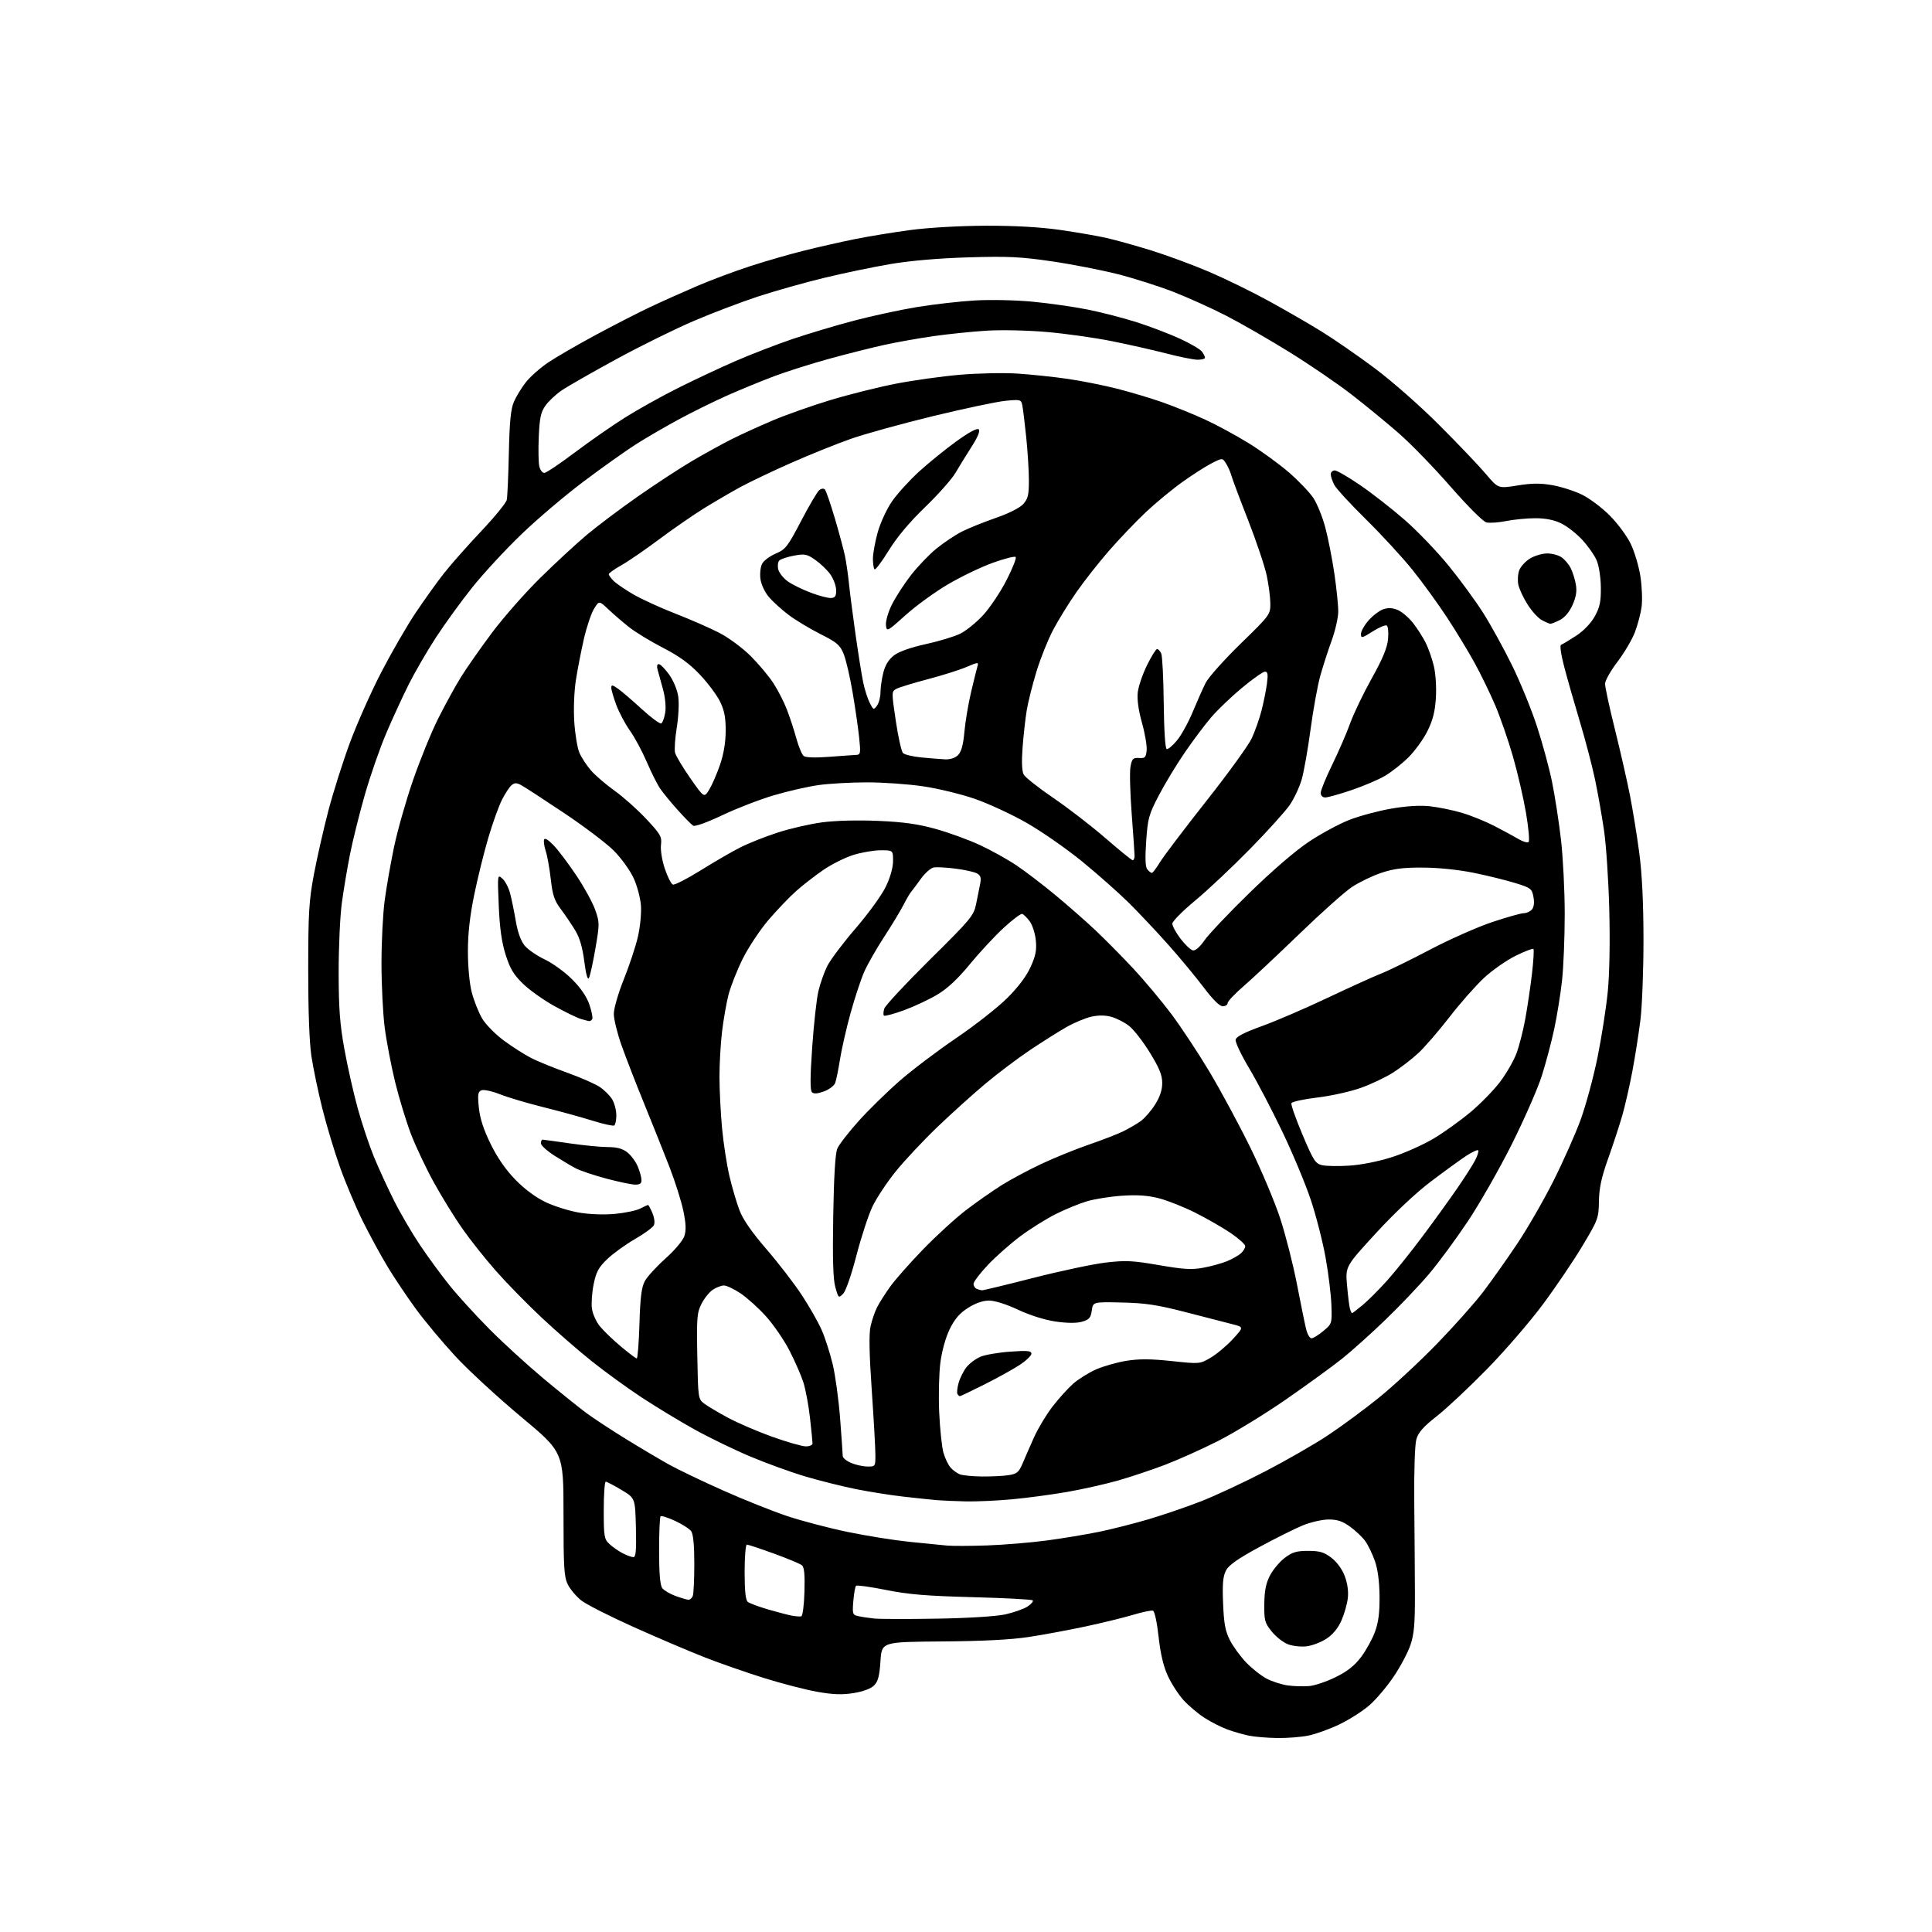 <?xml version="1.0" encoding="UTF-8" standalone="no"?>
<svg 
  version="1.1" 
  xmlns="http://www.w3.org/2000/svg" 
  xmlns:xlink="http://www.w3.org/1999/xlink" 
  xmlns:svg="http://www.w3.org/2000/svg"
  xmlns:rdf="http://www.w3.org/1999/02/22-rdf-syntax-ns#"
  xmlns:cc="http://creativecommons.org/ns#"
  xmlns:dc="http://purl.org/dc/elements/1.1/"
  viewBox="0 0 768 768"
  width="768"
  height="768"
>
<style>svg {background-color: white; }</style>"
<path stroke="none" fill="black" fill-rule="evenodd" d="M507.70,690.89C503.74,690.83 498.70,690.41 496.50,689.96C494.30,689.51 490.49,688.42 488.04,687.54C485.59,686.66 481.45,684.57 478.85,682.90C476.24,681.23 472.46,678.03 470.44,675.80C468.42,673.57 465.61,669.21 464.20,666.12C462.46,662.32 461.28,657.29 460.55,650.58C459.93,644.90 458.98,640.49 458.32,640.27C457.69,640.06 454.10,640.81 450.34,641.94C446.58,643.06 438.10,645.14 431.50,646.55C424.90,647.96 414.77,649.84 409.00,650.72C401.93,651.80 390.66,652.38 374.50,652.50C350.50,652.68 350.50,652.68 350.00,660.32C349.61,666.24 349.04,668.41 347.45,670.00C346.18,671.27 343.09,672.42 339.33,673.02C334.77,673.76 331.19,673.63 324.88,672.52C320.27,671.71 310.77,669.25 303.77,667.06C296.76,664.87 286.19,661.18 280.27,658.87C274.35,656.56 261.65,651.15 252.05,646.84C242.45,642.54 233.00,637.75 231.05,636.19C229.10,634.63 226.71,631.81 225.75,629.93C224.23,626.94 224.00,623.34 224.00,601.88C224.00,577.26 224.00,577.26 207.15,563.22C197.89,555.49 186.12,544.65 181.01,539.12C175.90,533.59 168.82,525.11 165.29,520.28C161.76,515.45 156.70,507.90 154.05,503.50C151.39,499.10 146.98,491.00 144.24,485.50C141.50,480.00 137.41,470.32 135.16,464.00C132.91,457.68 129.73,447.10 128.09,440.50C126.45,433.90 124.53,424.68 123.81,420.00C122.98,414.61 122.51,401.99 122.52,385.50C122.53,362.73 122.82,358.01 124.80,347.50C126.05,340.90 128.62,329.56 130.52,322.30C132.42,315.03 136.27,302.88 139.07,295.30C141.88,287.71 147.48,275.11 151.53,267.30C155.57,259.50 161.67,248.92 165.09,243.80C168.51,238.69 173.60,231.57 176.40,228.00C179.20,224.43 185.88,216.87 191.24,211.20C196.60,205.54 201.20,199.91 201.45,198.70C201.71,197.49 202.08,189.07 202.28,180.00C202.56,167.46 203.05,162.58 204.31,159.66C205.22,157.55 207.38,154.04 209.10,151.87C210.83,149.69 214.77,146.21 217.87,144.12C220.97,142.03 229.35,137.17 236.50,133.31C243.65,129.45 253.49,124.40 258.36,122.10C263.23,119.80 271.78,115.97 277.36,113.59C282.94,111.20 292.45,107.66 298.50,105.71C304.55,103.75 314.00,101.03 319.50,99.66C325.00,98.28 334.00,96.24 339.50,95.12C345.00,94.00 355.12,92.34 362.00,91.43C369.35,90.46 381.70,89.76 392.00,89.73C403.47,89.70 413.62,90.28 421.47,91.41C428.05,92.35 436.37,93.80 439.97,94.62C443.56,95.43 451.55,97.67 457.72,99.58C463.89,101.49 474.24,105.32 480.72,108.09C487.20,110.87 497.90,116.10 504.50,119.73C511.10,123.35 520.49,128.78 525.37,131.79C530.25,134.81 539.70,141.34 546.37,146.31C553.23,151.42 564.40,161.24 572.08,168.92C579.55,176.39 587.89,185.14 590.61,188.36C595.56,194.22 595.56,194.22 603.19,192.99C608.96,192.05 612.36,192.03 617.13,192.87C620.59,193.48 625.87,195.17 628.86,196.63C631.85,198.09 636.81,201.82 639.89,204.91C642.98,208.01 646.73,213.06 648.22,216.15C649.72,219.24 651.45,225.05 652.08,229.06C652.70,233.08 652.92,238.53 652.57,241.18C652.22,243.83 651.01,248.40 649.90,251.32C648.78,254.25 645.66,259.53 642.97,263.07C640.27,266.61 638.06,270.53 638.04,271.79C638.02,273.06 639.76,281.16 641.92,289.79C644.07,298.43 646.76,310.23 647.90,316.00C649.04,321.77 650.72,332.12 651.63,339.00C652.74,347.36 653.30,358.79 653.31,373.50C653.32,385.60 652.77,400.00 652.09,405.50C651.40,411.00 649.95,420.23 648.86,426.00C647.77,431.77 645.97,439.65 644.86,443.50C643.75,447.35 641.24,455.00 639.28,460.50C636.59,468.04 635.69,472.22 635.60,477.50C635.49,484.25 635.26,484.89 629.02,495.30C625.47,501.23 618.35,511.75 613.20,518.66C608.06,525.58 598.05,537.15 590.98,544.37C583.90,551.59 574.95,559.98 571.09,563.00C565.80,567.14 563.81,569.40 563.03,572.13C562.42,574.24 562.07,584.67 562.19,597.13C562.31,608.88 562.42,625.25 562.45,633.50C562.49,645.45 562.13,649.60 560.68,653.90C559.68,656.86 556.67,662.55 553.98,666.52C551.30,670.50 546.94,675.63 544.30,677.92C541.66,680.21 536.35,683.59 532.50,685.44C528.65,687.29 523.12,689.30 520.20,689.90C517.29,690.51 511.66,690.95 507.70,690.89zM520.50,670.23C522.70,670.03 527.41,668.43 530.96,666.68C535.57,664.41 538.46,662.13 541.02,658.74C543.00,656.12 545.48,651.62 546.55,648.74C547.96,644.90 548.45,641.10 548.39,634.50C548.33,628.65 547.68,623.75 546.53,620.50C545.56,617.75 543.86,614.22 542.75,612.66C541.64,611.10 538.93,608.51 536.72,606.91C533.65,604.69 531.62,604.01 528.10,604.02C525.57,604.04 520.95,605.10 517.84,606.38C514.72,607.66 506.93,611.55 500.52,615.03C491.98,619.67 488.45,622.15 487.33,624.34C486.14,626.63 485.88,629.65 486.20,637.41C486.52,645.41 487.08,648.43 488.91,652.00C490.17,654.48 493.07,658.45 495.35,660.83C497.63,663.22 501.30,666.12 503.50,667.28C505.70,668.44 509.52,669.66 512.00,670.00C514.48,670.33 518.30,670.43 520.50,670.23zM519.50,654.42C517.30,654.71 513.95,654.36 512.05,653.65C510.16,652.94 507.23,650.66 505.55,648.58C502.76,645.13 502.51,644.19 502.58,637.65C502.63,632.39 503.22,629.39 504.82,626.31C506.01,624.00 508.64,620.85 510.66,619.31C513.69,617.00 515.34,616.50 520.00,616.50C524.62,616.50 526.31,617.00 529.24,619.23C531.40,620.88 533.51,623.76 534.54,626.47C535.63,629.32 536.09,632.55 535.78,635.26C535.51,637.61 534.37,641.63 533.24,644.20C531.91,647.20 529.81,649.75 527.34,651.38C525.23,652.77 521.70,654.14 519.50,654.42zM372.50,643.44C385.01,643.23 395.98,642.54 399.63,641.74C403.00,640.99 406.98,639.59 408.47,638.61C409.95,637.64 410.87,636.54 410.51,636.17C410.14,635.80 399.41,635.23 386.67,634.90C368.37,634.42 361.12,633.82 352.21,632.03C345.99,630.78 340.63,630.04 340.29,630.38C339.94,630.72 339.46,633.45 339.21,636.45C338.79,641.54 338.92,641.94 341.13,642.43C342.43,642.73 345.30,643.16 347.50,643.39C349.70,643.62 360.95,643.64 372.50,643.44zM318.50,642.53C319.06,642.42 319.63,638.14 319.78,632.82C319.99,625.90 319.71,623.00 318.76,622.21C318.04,621.62 313.02,619.52 307.60,617.56C302.19,615.60 297.37,614.00 296.88,614.00C296.40,614.00 296.00,618.89 296.00,624.88C296.00,632.37 296.39,636.07 297.25,636.77C297.94,637.33 301.65,638.71 305.50,639.83C309.35,640.95 313.62,642.05 315.00,642.29C316.38,642.52 317.95,642.63 318.50,642.53zM273.64,635.93C274.27,635.97 275.06,635.29 275.39,634.42C275.73,633.55 276.00,627.78 276.00,621.61C276.00,614.19 275.57,609.80 274.75,608.67C274.06,607.72 271.17,605.88 268.33,604.56C265.49,603.25 262.90,602.43 262.58,602.75C262.26,603.07 262.00,609.25 262.00,616.48C262.00,625.43 262.40,630.15 263.25,631.29C263.94,632.21 266.30,633.61 268.50,634.41C270.70,635.21 273.01,635.89 273.64,635.93zM251.78,618.99C252.77,619.00 253.00,616.29 252.78,607.26C252.50,595.52 252.50,595.52 247.04,592.26C244.04,590.47 241.23,589.00 240.79,589.00C240.36,589.00 240.00,594.10 240.00,600.33C240.00,610.78 240.17,611.81 242.25,613.76C243.49,614.92 245.85,616.57 247.50,617.43C249.15,618.29 251.08,618.99 251.78,618.99zM392.50,614.33C399.10,614.09 409.64,613.22 415.93,612.39C422.21,611.56 431.62,610.00 436.84,608.93C442.06,607.86 451.02,605.58 456.75,603.88C462.49,602.17 471.75,599.00 477.34,596.83C482.93,594.66 494.37,589.32 502.77,584.98C511.16,580.63 522.41,574.17 527.77,570.62C533.12,567.08 542.23,560.37 548.00,555.71C553.77,551.06 564.14,541.46 571.02,534.38C577.91,527.29 586.28,517.90 589.62,513.50C592.96,509.10 599.01,500.55 603.06,494.50C607.11,488.45 613.60,477.20 617.48,469.50C621.36,461.80 626.25,450.81 628.34,445.07C630.43,439.33 633.45,428.14 635.06,420.20C636.67,412.26 638.50,400.53 639.12,394.13C639.81,387.12 640.04,374.16 639.71,361.50C639.41,349.95 638.47,335.77 637.61,330.00C636.76,324.23 635.17,315.23 634.08,310.00C632.99,304.77 630.28,294.43 628.06,287.00C625.83,279.57 623.01,269.71 621.80,265.07C620.49,260.07 619.98,256.51 620.57,256.31C621.11,256.13 623.78,254.52 626.51,252.74C629.59,250.72 632.40,247.79 633.95,245.00C635.97,241.35 636.42,239.18 636.36,233.50C636.32,229.56 635.60,224.89 634.72,222.81C633.86,220.78 631.28,217.09 628.99,214.61C626.71,212.13 622.93,209.18 620.60,208.05C617.77,206.68 614.37,206.00 610.35,206.00C607.04,206.00 601.81,206.51 598.73,207.12C595.65,207.74 592.09,207.98 590.82,207.65C589.52,207.32 583.29,201.08 576.68,193.51C570.18,186.05 560.96,176.53 556.18,172.36C551.41,168.18 542.90,161.19 537.27,156.83C531.65,152.47 520.40,144.80 512.27,139.78C504.15,134.77 492.91,128.31 487.30,125.43C481.69,122.55 472.36,118.34 466.57,116.07C460.78,113.81 450.74,110.61 444.27,108.97C437.80,107.33 425.98,105.03 418.00,103.87C405.74,102.07 400.64,101.83 385.00,102.30C373.23,102.65 361.95,103.62 354.00,104.96C347.12,106.13 335.20,108.61 327.50,110.48C319.80,112.35 308.10,115.65 301.50,117.81C294.90,119.97 283.42,124.32 276.00,127.49C268.57,130.65 254.62,137.53 245.00,142.77C235.38,148.02 225.62,153.59 223.32,155.16C221.02,156.72 218.11,159.44 216.85,161.21C214.98,163.84 214.50,166.04 214.17,173.67C213.95,178.76 214.05,184.07 214.40,185.46C214.75,186.86 215.63,188.00 216.36,188.00C217.09,188.00 222.53,184.36 228.44,179.91C234.35,175.46 243.33,169.21 248.39,166.02C253.46,162.83 262.98,157.52 269.55,154.23C276.12,150.94 286.44,146.10 292.47,143.48C298.51,140.86 308.63,136.95 314.97,134.79C321.31,132.64 332.35,129.34 339.50,127.46C346.65,125.58 357.90,123.15 364.50,122.06C371.10,120.98 381.45,119.79 387.50,119.44C393.66,119.08 403.78,119.29 410.50,119.93C417.10,120.56 427.00,121.97 432.50,123.08C438.00,124.18 446.77,126.46 452.00,128.13C457.23,129.81 464.88,132.73 469.00,134.62C473.12,136.51 477.06,138.81 477.75,139.72C478.44,140.63 479.00,141.75 479.00,142.19C479.00,142.64 477.70,143.00 476.11,143.00C474.52,143.00 468.91,141.88 463.65,140.51C458.39,139.15 448.56,136.93 441.79,135.58C435.03,134.23 423.43,132.60 416.00,131.96C408.37,131.30 397.93,131.09 392.00,131.46C386.23,131.83 376.77,132.81 371.00,133.63C365.23,134.46 356.45,136.02 351.50,137.11C346.55,138.20 336.72,140.67 329.66,142.61C322.60,144.55 312.70,147.68 307.66,149.58C302.62,151.48 294.23,154.93 289.00,157.25C283.77,159.58 275.07,163.87 269.66,166.80C264.24,169.74 256.59,174.19 252.66,176.70C248.72,179.21 239.44,185.82 232.02,191.38C224.61,196.95 213.42,206.45 207.15,212.50C200.87,218.55 192.14,228.00 187.74,233.50C183.34,239.00 176.85,247.95 173.31,253.38C169.78,258.82 164.92,267.17 162.53,271.95C160.13,276.72 156.10,285.47 153.58,291.38C151.05,297.29 147.22,308.29 145.06,315.81C142.91,323.34 140.24,334.00 139.15,339.50C138.05,345.00 136.58,353.77 135.88,359.00C135.18,364.23 134.61,376.60 134.62,386.50C134.63,400.77 135.10,407.09 136.89,417.00C138.13,423.88 140.51,434.45 142.18,440.50C143.85,446.55 146.75,455.24 148.62,459.81C150.50,464.38 154.11,472.24 156.64,477.27C159.16,482.30 163.84,490.30 167.03,495.04C170.22,499.79 175.52,507.01 178.80,511.08C182.09,515.16 189.21,522.97 194.64,528.43C200.06,533.89 209.76,542.74 216.18,548.10C222.60,553.45 230.25,559.60 233.18,561.76C236.11,563.92 243.22,568.59 249.00,572.14C254.78,575.70 262.44,580.23 266.03,582.23C269.62,584.22 279.30,588.86 287.53,592.52C295.76,596.19 307.23,600.77 313.00,602.69C318.77,604.61 329.57,607.44 337.00,608.98C344.43,610.52 355.45,612.28 361.50,612.90C367.55,613.52 374.30,614.19 376.50,614.39C378.70,614.59 385.90,614.56 392.50,614.33zM384.00,596.83C379.88,596.74 374.70,596.52 372.50,596.34C370.30,596.16 364.23,595.52 359.00,594.92C353.77,594.32 345.23,592.96 340.00,591.90C334.77,590.84 325.85,588.61 320.17,586.93C314.48,585.25 304.57,581.65 298.15,578.94C291.72,576.23 281.74,571.38 275.96,568.16C270.18,564.95 260.78,559.25 255.08,555.51C249.38,551.76 240.39,545.24 235.11,541.01C229.82,536.79 220.85,528.97 215.17,523.64C209.49,518.31 201.38,510.02 197.15,505.22C192.93,500.43 186.95,492.90 183.86,488.50C180.77,484.10 175.70,475.90 172.59,470.27C169.48,464.65 165.37,455.98 163.45,451.02C161.54,446.06 158.66,436.64 157.06,430.10C155.47,423.55 153.60,413.76 152.91,408.35C152.22,402.93 151.65,391.52 151.65,383.00C151.64,374.48 152.21,363.23 152.91,358.00C153.60,352.77 155.28,343.19 156.64,336.69C157.99,330.20 161.38,318.27 164.17,310.19C166.96,302.11 171.48,291.03 174.22,285.56C176.97,280.09 181.04,272.67 183.29,269.06C185.53,265.45 191.07,257.55 195.59,251.50C200.12,245.45 208.70,235.69 214.66,229.82C220.62,223.94 228.94,216.25 233.14,212.71C237.34,209.18 246.56,202.24 253.64,197.29C260.71,192.35 270.47,185.98 275.31,183.13C280.16,180.29 287.14,176.45 290.81,174.60C294.49,172.75 301.81,169.41 307.09,167.17C312.36,164.93 322.71,161.27 330.09,159.04C337.46,156.81 349.12,153.89 356.00,152.55C362.88,151.21 374.35,149.60 381.50,148.98C388.65,148.36 399.00,148.15 404.50,148.51C410.00,148.87 418.97,149.81 424.43,150.61C429.89,151.40 438.73,153.16 444.07,154.52C449.41,155.87 457.58,158.32 462.23,159.96C466.87,161.60 474.46,164.68 479.09,166.81C483.72,168.94 491.56,173.19 496.50,176.26C501.45,179.33 508.60,184.53 512.40,187.82C516.19,191.11 520.52,195.64 522.03,197.88C523.54,200.12 525.70,205.45 526.84,209.73C527.97,214.00 529.60,222.28 530.45,228.13C531.30,233.97 531.99,240.72 531.97,243.13C531.96,245.53 530.80,250.65 529.40,254.50C527.99,258.35 525.96,264.65 524.87,268.50C523.79,272.35 522.03,281.99 520.97,289.92C519.91,297.85 518.32,306.82 517.44,309.86C516.56,312.90 514.44,317.43 512.73,319.94C511.02,322.45 503.89,330.35 496.88,337.50C489.87,344.65 480.07,353.88 475.09,358.00C470.11,362.12 466.03,366.25 466.02,367.17C466.01,368.09 467.48,370.79 469.30,373.17C471.11,375.55 473.32,377.63 474.21,377.80C475.19,377.99 476.99,376.42 478.79,373.81C480.42,371.44 488.46,362.96 496.66,354.96C505.74,346.10 514.99,338.13 520.34,334.58C525.16,331.37 532.42,327.46 536.46,325.89C540.51,324.32 547.98,322.31 553.07,321.44C559.06,320.40 564.45,320.07 568.41,320.50C571.76,320.87 577.42,322.02 581.00,323.07C584.58,324.11 590.42,326.48 594.00,328.32C597.58,330.17 601.93,332.53 603.69,333.57C605.44,334.61 607.22,335.11 607.65,334.69C608.08,334.26 607.61,329.09 606.62,323.20C605.62,317.32 603.28,307.18 601.41,300.68C599.54,294.18 596.33,284.95 594.29,280.18C592.24,275.41 588.59,267.90 586.17,263.50C583.76,259.10 578.87,251.04 575.31,245.60C571.75,240.15 565.55,231.60 561.53,226.60C557.51,221.59 549.18,212.55 543.04,206.50C536.89,200.45 531.22,194.28 530.43,192.80C529.64,191.31 529.00,189.40 529.00,188.55C529.00,187.70 529.71,187.00 530.58,187.00C531.45,187.00 536.06,189.68 540.83,192.95C545.60,196.22 553.55,202.44 558.50,206.77C563.45,211.10 571.25,219.23 575.83,224.84C580.41,230.45 586.64,238.97 589.67,243.77C592.70,248.57 597.83,257.90 601.07,264.50C604.32,271.10 608.76,281.98 610.95,288.68C613.14,295.37 615.85,305.33 616.96,310.81C618.08,316.29 619.67,326.56 620.50,333.63C621.32,340.70 622.00,354.05 622.00,363.28C622.00,372.52 621.52,384.45 620.93,389.79C620.35,395.13 618.95,403.77 617.84,409.00C616.72,414.23 614.48,422.65 612.87,427.72C611.25,432.78 605.93,444.93 601.03,454.72C596.14,464.50 588.27,478.31 583.54,485.41C578.82,492.50 571.81,502.01 567.97,506.53C564.13,511.05 556.35,519.23 550.67,524.69C545.00,530.16 537.23,537.13 533.41,540.17C529.59,543.22 519.60,550.47 511.21,556.29C502.82,562.10 490.68,569.53 484.23,572.80C477.78,576.06 468.23,580.35 463.00,582.33C457.77,584.32 449.46,587.09 444.53,588.50C439.60,589.91 430.60,591.94 424.53,593.01C418.46,594.08 408.55,595.42 402.50,595.98C396.45,596.54 388.12,596.92 384.00,596.83zM390.50,586.93C394.35,586.95 399.14,586.71 401.15,586.37C404.26,585.86 405.06,585.16 406.54,581.64C407.50,579.36 409.55,574.68 411.10,571.23C412.65,567.78 415.93,562.34 418.39,559.14C420.85,555.94 424.56,551.84 426.63,550.02C428.70,548.20 432.77,545.67 435.67,544.38C438.58,543.10 444.00,541.55 447.73,540.95C452.75,540.13 457.39,540.16 465.71,541.04C476.92,542.23 476.93,542.23 481.27,539.69C483.66,538.29 487.60,534.98 490.03,532.35C494.45,527.55 494.45,527.55 489.98,526.41C487.51,525.78 479.20,523.64 471.50,521.65C460.08,518.70 455.38,517.98 446.00,517.77C434.50,517.50 434.50,517.50 434.00,520.97C433.58,523.88 432.96,524.59 430.12,525.40C427.92,526.03 424.28,526.00 419.62,525.33C415.30,524.70 409.44,522.86 404.73,520.65C400.07,518.46 395.44,517.00 393.17,517.00C390.72,517.00 387.79,518.02 384.82,519.90C381.46,522.03 379.52,524.28 377.53,528.34C375.90,531.69 374.42,536.98 373.81,541.69C373.26,545.99 373.05,554.90 373.35,561.50C373.65,568.10 374.41,575.30 375.04,577.50C375.68,579.70 376.94,582.34 377.85,583.37C378.76,584.40 380.40,585.60 381.50,586.05C382.60,586.50 386.65,586.90 390.50,586.93zM344.75,582.96C347.97,583.00 348.00,582.95 347.98,578.25C347.98,575.64 347.32,564.06 346.53,552.53C345.53,537.98 345.39,530.22 346.07,527.18C346.61,524.77 347.78,521.38 348.66,519.65C349.54,517.92 351.86,514.25 353.83,511.50C355.79,508.75 361.69,502.06 366.95,496.64C372.20,491.22 379.88,484.20 384.00,481.05C388.12,477.90 394.46,473.46 398.08,471.18C401.71,468.90 408.91,465.04 414.08,462.62C419.26,460.19 427.77,456.74 433.00,454.95C438.23,453.15 444.30,450.80 446.50,449.71C448.70,448.63 451.79,446.83 453.37,445.72C454.95,444.60 457.53,441.65 459.12,439.15C461.09,436.05 462.00,433.31 462.00,430.51C462.00,427.35 460.87,424.58 457.04,418.36C454.31,413.93 450.58,409.15 448.74,407.75C446.91,406.35 443.76,404.75 441.75,404.20C439.37,403.54 436.62,403.52 433.83,404.15C431.47,404.68 427.06,406.52 424.02,408.24C420.99,409.95 414.45,414.07 409.50,417.38C404.55,420.70 396.46,426.80 391.52,430.95C386.59,435.10 378.08,442.77 372.63,448.00C367.17,453.23 359.78,461.10 356.20,465.50C352.63,469.90 348.39,476.29 346.78,479.70C345.17,483.11 342.31,491.88 340.41,499.19C338.42,506.90 336.20,513.24 335.14,514.31C333.36,516.09 333.26,516.01 332.06,511.70C331.17,508.52 330.93,500.48 331.22,483.38C331.48,467.65 332.04,458.51 332.84,456.59C333.52,455.00 337.32,450.08 341.28,445.67C345.25,441.26 352.55,434.10 357.50,429.77C362.45,425.44 372.57,417.77 380.00,412.73C387.43,407.69 396.54,400.55 400.26,396.87C404.63,392.56 407.95,388.16 409.63,384.49C411.69,380.00 412.14,377.76 411.76,373.83C411.49,371.09 410.40,367.68 409.33,366.24C408.26,364.80 406.92,363.47 406.36,363.29C405.80,363.10 402.46,365.62 398.92,368.88C395.39,372.15 389.35,378.65 385.50,383.33C380.74,389.13 376.62,392.97 372.60,395.37C369.36,397.31 363.39,400.11 359.33,401.59C355.27,403.07 351.70,404.03 351.38,403.72C351.07,403.41 351.13,402.15 351.52,400.93C351.91,399.71 360.05,390.98 369.61,381.51C385.89,365.42 387.07,364.00 388.01,359.41C388.57,356.71 389.29,353.08 389.63,351.35C390.10,348.87 389.82,347.97 388.31,347.16C387.25,346.60 383.48,345.76 379.94,345.31C376.40,344.85 372.51,344.63 371.29,344.80C370.07,344.98 367.73,347.01 366.08,349.31C364.42,351.62 362.65,354.00 362.13,354.61C361.61,355.22 360.24,357.57 359.08,359.84C357.92,362.11 354.49,367.78 351.45,372.45C348.41,377.11 344.86,383.33 343.56,386.26C342.27,389.19 339.83,396.52 338.16,402.55C336.49,408.57 334.59,416.88 333.93,421.00C333.28,425.12 332.41,429.40 331.99,430.51C331.57,431.61 329.56,433.12 327.52,433.86C324.91,434.80 323.49,434.89 322.75,434.15C322.01,433.41 322.04,428.08 322.86,416.30C323.50,407.06 324.61,397.02 325.33,393.98C326.04,390.94 327.64,386.44 328.87,383.98C330.11,381.52 335.19,374.77 340.16,369.00C345.14,363.23 350.52,355.80 352.11,352.50C353.90,348.78 355.00,344.89 355.00,342.25C355.00,338.00 355.00,338.00 350.09,338.00C347.39,338.00 342.52,338.83 339.27,339.84C336.02,340.85 330.70,343.50 327.43,345.72C324.17,347.95 319.28,351.73 316.58,354.12C313.87,356.51 308.86,361.75 305.44,365.75C302.03,369.76 297.39,376.76 295.15,381.32C292.90,385.88 290.39,392.28 289.56,395.55C288.74,398.82 287.60,405.31 287.04,409.97C286.47,414.63 286.00,422.73 286.00,427.97C286.00,433.21 286.47,442.45 287.03,448.50C287.60,454.55 288.92,463.10 289.96,467.51C291.00,471.92 292.78,477.99 293.92,481.01C295.33,484.73 298.77,489.72 304.62,496.50C309.37,502.00 315.69,510.20 318.66,514.71C321.64,519.23 325.21,525.48 326.59,528.62C327.98,531.75 329.97,537.95 331.03,542.40C332.08,546.86 333.41,556.58 333.97,564.00C334.53,571.42 335.00,578.08 335.00,578.80C335.00,579.51 336.46,580.73 338.25,581.51C340.04,582.29 342.96,582.94 344.75,582.96zM320.25,574.95C321.81,574.98 323.00,574.46 322.99,573.75C322.99,573.06 322.53,568.45 321.97,563.50C321.41,558.55 320.24,552.25 319.35,549.50C318.47,546.75 315.98,541.06 313.82,536.86C311.66,532.66 307.44,526.52 304.45,523.21C301.46,519.90 296.90,515.80 294.33,514.10C291.76,512.39 288.82,511.00 287.79,511.00C286.77,511.00 284.79,511.74 283.41,512.65C282.02,513.56 279.98,516.08 278.88,518.24C277.06,521.81 276.90,523.76 277.19,539.15C277.49,555.75 277.55,556.16 279.91,557.94C281.24,558.94 285.49,561.47 289.36,563.56C293.23,565.64 301.14,569.05 306.95,571.13C312.75,573.20 318.74,574.92 320.25,574.95zM381.58,555.00C381.33,555.00 380.88,554.62 380.60,554.16C380.31,553.69 380.51,551.72 381.05,549.77C381.59,547.82 383.00,545.00 384.18,543.49C385.37,541.99 387.88,540.11 389.77,539.32C391.66,538.53 396.98,537.62 401.60,537.30C408.45,536.81 410.00,536.96 410.00,538.12C410.00,538.90 407.86,540.93 405.25,542.64C402.64,544.34 396.35,547.82 391.27,550.37C386.19,552.92 381.83,555.00 381.58,555.00zM253.12,540.00C253.48,540.00 253.96,533.81 254.19,526.25C254.50,515.88 255.01,511.72 256.29,509.32C257.22,507.58 260.91,503.53 264.49,500.32C268.19,497.02 271.45,493.15 272.04,491.37C272.80,489.06 272.70,486.41 271.63,481.29C270.83,477.48 268.36,469.66 266.14,463.93C263.92,458.19 259.38,446.84 256.06,438.71C252.74,430.58 248.67,420.08 247.01,415.38C245.36,410.68 244.00,405.12 244.00,403.03C244.00,400.91 245.76,394.82 247.96,389.34C250.14,383.91 252.65,376.33 253.55,372.49C254.45,368.62 255.01,363.04 254.79,360.00C254.57,356.98 253.25,352.02 251.84,349.00C250.44,345.98 246.94,341.12 244.06,338.21C241.18,335.31 232.20,328.51 224.11,323.11C216.03,317.71 208.39,312.74 207.14,312.08C205.35,311.12 204.55,311.13 203.36,312.12C202.53,312.81 200.80,315.43 199.53,317.94C198.26,320.45 195.83,327.23 194.12,333.00C192.41,338.77 189.89,348.98 188.51,355.69C186.78,364.10 186.00,371.08 186.00,378.23C186.00,384.36 186.63,391.01 187.55,394.54C188.41,397.82 190.24,402.44 191.63,404.81C193.04,407.22 196.87,411.12 200.33,413.67C203.72,416.17 208.63,419.29 211.23,420.62C213.84,421.94 220.30,424.57 225.60,426.46C230.90,428.36 236.72,430.92 238.52,432.16C240.33,433.40 242.53,435.62 243.41,437.11C244.28,438.59 245.00,441.40 245.00,443.35C245.00,445.29 244.62,447.12 244.16,447.40C243.69,447.69 239.76,446.81 235.41,445.45C231.06,444.09 222.32,441.69 216.00,440.12C209.68,438.55 201.93,436.25 198.80,435.01C195.66,433.77 192.33,433.04 191.41,433.40C189.98,433.95 189.82,434.99 190.35,440.27C190.79,444.63 192.21,449.00 195.06,454.80C197.76,460.29 201.11,465.10 204.96,469.04C208.62,472.78 213.06,476.06 216.98,477.91C220.40,479.53 226.35,481.38 230.20,482.03C234.37,482.74 240.14,482.94 244.47,482.54C248.46,482.16 252.96,481.21 254.48,480.43C255.99,479.64 257.40,479.00 257.61,479.00C257.82,479.00 258.61,480.46 259.36,482.25C260.15,484.15 260.38,486.16 259.91,487.09C259.47,487.96 256.06,490.44 252.34,492.59C248.63,494.74 243.70,498.30 241.40,500.50C237.97,503.78 237.00,505.56 236.00,510.43C235.33,513.69 235.01,518.07 235.30,520.17C235.58,522.27 237.01,525.45 238.48,527.24C239.95,529.03 243.69,532.64 246.81,535.25C249.92,537.86 252.76,540.00 253.12,540.00zM521.33,532.00C522.01,532.00 524.13,530.70 526.04,529.10C529.47,526.24 529.50,526.14 529.26,518.85C529.12,514.81 528.09,506.32 526.96,500.00C525.83,493.68 523.18,483.30 521.06,476.95C518.94,470.60 513.82,458.34 509.68,449.72C505.55,441.09 499.62,429.77 496.50,424.55C493.39,419.33 490.99,414.27 491.18,413.30C491.41,412.08 494.59,410.44 501.56,407.92C507.08,405.93 518.82,400.88 527.66,396.69C536.49,392.51 546.14,388.13 549.11,386.96C552.07,385.80 560.80,381.53 568.51,377.47C576.22,373.42 587.30,368.51 593.14,366.55C598.98,364.60 604.65,363.00 605.75,363.00C606.85,363.00 608.31,362.33 608.99,361.51C609.77,360.57 609.99,358.74 609.57,356.54C608.96,353.27 608.52,352.93 602.33,351.02C598.71,349.90 591.26,348.07 585.78,346.95C579.80,345.74 571.74,344.90 565.63,344.88C557.74,344.84 554.00,345.32 549.03,346.99C545.50,348.18 540.28,350.70 537.43,352.59C534.58,354.48 525.11,362.93 516.38,371.38C507.64,379.82 497.69,389.15 494.25,392.11C490.81,395.08 488.00,398.06 488.00,398.75C488.00,399.44 487.13,400.00 486.06,400.00C484.80,400.00 482.09,397.32 478.45,392.47C475.33,388.33 469.00,380.70 464.39,375.52C459.77,370.33 452.73,362.86 448.75,358.91C444.76,354.96 436.45,347.60 430.28,342.55C424.12,337.51 414.18,330.58 408.20,327.16C402.23,323.74 392.87,319.40 387.42,317.53C381.96,315.65 372.72,313.41 366.87,312.56C361.03,311.70 351.05,311.00 344.69,311.00C338.34,311.00 329.70,311.48 325.48,312.07C321.26,312.65 313.24,314.48 307.66,316.13C302.07,317.78 292.84,321.34 287.14,324.05C281.29,326.84 276.25,328.66 275.57,328.24C274.89,327.83 272.13,325.02 269.41,322.00C266.70,318.98 263.56,315.15 262.43,313.50C261.30,311.85 258.90,307.08 257.11,302.90C255.32,298.72 252.32,293.13 250.44,290.49C248.56,287.85 246.12,283.26 245.01,280.30C243.91,277.35 243.00,274.24 243.00,273.39C243.00,272.13 243.47,272.20 245.75,273.83C247.26,274.91 251.53,278.57 255.23,281.97C258.93,285.36 262.38,287.88 262.89,287.57C263.41,287.25 264.10,285.30 264.44,283.24C264.80,281.06 264.43,277.21 263.55,274.00C262.73,270.98 261.76,267.49 261.41,266.25C261.02,264.88 261.20,264.00 261.88,264.00C262.49,264.00 264.32,265.84 265.94,268.08C267.64,270.43 269.20,274.14 269.60,276.80C269.99,279.41 269.74,284.81 269.03,289.19C268.34,293.46 268.03,297.97 268.35,299.22C268.67,300.48 271.40,305.04 274.42,309.36C279.90,317.21 279.90,317.21 281.95,313.86C283.07,312.01 285.00,307.57 286.22,304.00C287.68,299.75 288.46,295.07 288.47,290.50C288.49,285.19 287.94,282.38 286.20,278.83C284.94,276.27 281.34,271.46 278.20,268.15C274.08,263.79 270.01,260.84 263.51,257.49C258.57,254.94 252.49,251.23 250.01,249.26C247.53,247.28 243.84,244.11 241.82,242.20C238.14,238.73 238.14,238.73 236.10,242.07C234.98,243.91 233.19,249.26 232.11,253.96C231.03,258.66 229.60,266.01 228.93,270.30C228.23,274.78 227.95,281.84 228.28,286.90C228.59,291.75 229.50,297.27 230.30,299.18C231.10,301.08 233.19,304.28 234.95,306.29C236.70,308.29 240.94,311.93 244.37,314.37C247.79,316.81 253.43,321.84 256.89,325.54C262.63,331.68 263.15,332.59 262.75,335.89C262.51,337.95 263.16,342.00 264.28,345.33C265.35,348.53 266.79,351.37 267.47,351.63C268.16,351.89 273.14,349.34 278.55,345.97C283.96,342.59 291.04,338.49 294.28,336.86C297.52,335.22 304.16,332.58 309.04,330.99C313.93,329.39 321.88,327.56 326.71,326.91C332.03,326.20 340.82,325.96 349.00,326.31C359.17,326.75 364.84,327.54 372.00,329.53C377.23,330.99 385.15,333.88 389.62,335.96C394.08,338.04 400.61,341.68 404.12,344.04C407.63,346.40 414.55,351.69 419.50,355.79C424.45,359.88 431.65,366.21 435.50,369.84C439.35,373.48 446.10,380.31 450.50,385.02C454.90,389.74 461.69,397.85 465.60,403.05C469.50,408.25 476.36,418.63 480.83,426.12C485.30,433.62 492.58,447.12 497.00,456.12C501.43,465.13 506.80,477.90 508.95,484.50C511.10,491.10 514.07,502.80 515.56,510.50C517.05,518.20 518.68,526.19 519.18,528.25C519.67,530.31 520.64,532.00 521.33,532.00zM537.47,522.00C537.66,522.00 539.59,520.51 541.76,518.70C543.93,516.88 548.31,512.50 551.48,508.95C554.65,505.40 560.94,497.55 565.46,491.50C569.98,485.45 576.16,476.90 579.19,472.50C582.22,468.10 585.48,463.00 586.43,461.16C587.37,459.32 587.90,457.57 587.59,457.26C587.29,456.96 585.12,457.97 582.77,459.52C580.42,461.07 574.13,465.64 568.79,469.67C562.85,474.17 554.38,482.13 546.94,490.22C534.81,503.44 534.81,503.44 535.47,510.97C535.83,515.11 536.35,519.29 536.63,520.25C536.91,521.21 537.29,522.00 537.47,522.00zM390.33,512.92C390.78,512.96 399.96,510.75 410.73,507.99C421.50,505.24 434.43,502.50 439.46,501.90C447.44,500.96 450.17,501.09 460.67,502.90C470.55,504.61 473.74,504.79 478.36,503.94C481.46,503.37 485.69,502.20 487.75,501.35C489.81,500.50 492.29,499.10 493.25,498.25C494.21,497.39 495.00,496.10 495.00,495.38C495.00,494.66 492.41,492.32 489.25,490.17C486.09,488.03 479.77,484.40 475.21,482.10C470.65,479.81 464.13,477.22 460.71,476.34C456.23,475.19 452.13,474.91 446.00,475.32C441.32,475.64 435.02,476.64 432.00,477.55C428.98,478.46 423.44,480.73 419.70,482.60C415.96,484.47 409.66,488.41 405.70,491.35C401.74,494.30 395.91,499.44 392.75,502.78C389.59,506.12 387.00,509.52 387.00,510.34C387.00,511.16 387.56,512.06 388.25,512.34C388.94,512.62 389.87,512.88 390.33,512.92zM252.25,470.89C250.74,470.83 245.59,469.73 240.80,468.45C236.02,467.16 230.69,465.37 228.95,464.47C227.21,463.57 223.36,461.28 220.39,459.39C217.43,457.49 215.00,455.28 215.00,454.47C215.00,453.66 215.34,453.01 215.75,453.03C216.16,453.05 221.00,453.72 226.50,454.51C232.00,455.31 238.80,455.97 241.62,455.98C245.27,455.99 247.49,456.60 249.39,458.09C250.85,459.24 252.71,461.77 253.53,463.71C254.34,465.66 255.00,468.09 255.00,469.12C255.00,470.53 254.31,470.97 252.25,470.89zM536.50,463.35C541.29,463.03 548.11,461.66 553.50,459.92C558.45,458.32 565.84,455.02 569.93,452.57C574.02,450.13 580.63,445.38 584.63,442.02C588.63,438.66 593.92,433.23 596.38,429.95C598.84,426.67 601.74,421.63 602.82,418.74C603.90,415.86 605.48,409.67 606.33,405.00C607.18,400.32 608.37,392.28 608.98,387.12C609.58,381.96 609.84,377.51 609.56,377.22C609.27,376.94 606.10,378.16 602.50,379.93C598.90,381.70 593.25,385.65 589.95,388.70C586.65,391.76 580.43,398.81 576.13,404.38C571.82,409.95 566.22,416.41 563.68,418.74C561.14,421.08 556.68,424.51 553.78,426.36C550.88,428.22 545.15,430.94 541.06,432.41C536.97,433.89 529.15,435.63 523.69,436.28C518.23,436.93 513.57,437.95 513.35,438.54C513.12,439.12 515.11,444.75 517.76,451.05C522.10,461.33 522.89,462.57 525.54,463.18C527.17,463.56 532.10,463.64 536.50,463.35zM234.19,405.91C233.81,405.87 232.29,405.46 230.81,405.02C229.33,404.57 224.63,402.28 220.38,399.93C216.13,397.59 210.52,393.60 207.92,391.08C204.17,387.44 202.75,385.07 200.99,379.50C199.42,374.51 198.64,368.92 198.26,360.00C197.74,347.52 197.74,347.50 199.75,349.30C200.86,350.29 202.25,352.99 202.83,355.30C203.42,357.61 204.43,362.57 205.07,366.32C205.84,370.74 207.09,374.14 208.61,375.95C209.91,377.49 213.49,379.95 216.58,381.41C219.67,382.87 224.55,386.42 227.42,389.29C230.86,392.73 233.21,396.18 234.31,399.38C235.22,402.06 235.72,404.64 235.42,405.12C235.13,405.61 234.57,405.96 234.19,405.91zM234.10,388.78C233.59,389.70 232.91,387.26 232.26,382.15C231.54,376.55 230.42,372.74 228.62,369.78C227.19,367.43 224.62,363.64 222.91,361.36C220.37,357.98 219.65,355.80 218.94,349.48C218.46,345.22 217.57,340.21 216.95,338.36C216.34,336.50 216.04,334.42 216.28,333.74C216.55,332.97 217.99,333.84 220.11,336.06C221.97,338.01 226.04,343.41 229.14,348.06C232.25,352.70 235.61,358.84 236.61,361.70C238.37,366.71 238.37,367.29 236.67,377.12C235.71,382.74 234.55,387.99 234.10,388.78zM457.88,347.00C458.23,347.00 459.68,345.09 461.10,342.75C462.52,340.41 470.79,329.50 479.47,318.50C488.16,307.50 496.31,296.25 497.58,293.50C498.86,290.75 500.60,285.84 501.44,282.59C502.28,279.34 503.26,274.50 503.62,271.84C504.12,268.03 503.96,267.00 502.84,267.00C502.07,267.00 497.96,269.88 493.73,273.41C489.49,276.93 483.96,282.22 481.45,285.16C478.94,288.10 474.21,294.40 470.95,299.16C467.68,303.93 463.05,311.58 460.66,316.16C456.67,323.81 456.25,325.32 455.63,334.36C455.15,341.25 455.29,344.65 456.09,345.61C456.73,346.38 457.53,347.00 457.88,347.00zM450.25,341.96C450.66,341.98 451.00,341.21 451.01,340.25C451.01,339.29 450.49,331.72 449.86,323.43C449.23,315.14 449.01,306.73 449.39,304.75C449.98,301.58 450.40,301.16 452.78,301.32C455.16,301.48 455.54,301.09 455.81,298.28C455.98,296.51 455.15,291.58 453.95,287.33C452.57,282.40 451.96,278.04 452.27,275.26C452.54,272.88 454.19,268.02 455.94,264.46C457.69,260.91 459.50,258.00 459.96,258.00C460.41,258.00 461.15,258.79 461.60,259.75C462.05,260.71 462.50,269.58 462.60,279.47C462.72,290.30 463.19,297.56 463.78,297.76C464.33,297.94 466.18,296.39 467.89,294.31C469.60,292.24 472.41,287.15 474.12,283.02C475.84,278.88 478.14,273.70 479.24,271.50C480.34,269.30 486.58,262.30 493.12,255.93C504.79,244.57 505.00,244.29 504.98,239.93C504.97,237.50 504.32,232.47 503.54,228.76C502.75,225.06 499.42,215.16 496.14,206.76C492.85,198.37 489.86,190.38 489.48,189.00C489.10,187.62 488.15,185.48 487.37,184.24C485.95,181.99 485.95,181.99 481.72,184.12C479.40,185.30 474.12,188.67 470.00,191.61C465.88,194.56 459.28,200.01 455.35,203.73C451.41,207.46 444.86,214.32 440.78,219.00C436.71,223.68 430.88,231.10 427.82,235.50C424.76,239.90 420.61,246.64 418.59,250.48C416.57,254.32 413.60,261.75 412.00,266.98C410.40,272.22 408.65,279.20 408.12,282.50C407.58,285.80 406.85,292.40 406.49,297.16C406.07,302.76 406.22,306.55 406.93,307.87C407.53,309.00 412.85,313.20 418.74,317.21C424.63,321.22 433.97,328.42 439.48,333.21C444.99,337.99 449.84,341.93 450.25,341.96zM526.81,317.00C525.73,317.00 525.00,316.27 525.00,315.18C525.00,314.18 527.07,309.11 529.60,303.93C532.13,298.74 535.34,291.35 536.72,287.50C538.11,283.65 541.96,275.64 545.27,269.70C549.62,261.92 551.43,257.56 551.77,254.08C552.02,251.43 551.79,248.99 551.26,248.66C550.73,248.33 548.20,249.39 545.65,251.01C541.39,253.71 541.00,253.79 541.00,252.01C541.00,250.94 542.36,248.52 544.03,246.62C545.69,244.73 548.31,242.74 549.85,242.20C551.81,241.52 553.53,241.60 555.64,242.49C557.28,243.18 560.01,245.49 561.68,247.62C563.36,249.76 565.63,253.30 566.73,255.50C567.83,257.70 569.30,261.91 569.99,264.85C570.71,267.90 571.05,273.37 570.78,277.53C570.43,282.95 569.55,286.38 567.40,290.68C565.81,293.88 562.40,298.57 559.83,301.11C557.26,303.64 553.06,306.95 550.49,308.45C547.93,309.95 541.96,312.49 537.23,314.09C532.50,315.69 527.81,317.00 526.81,317.00zM329.62,300.85C334.50,300.48 339.34,300.13 340.37,300.09C342.07,300.01 342.17,299.40 341.53,293.25C341.15,289.54 339.99,281.49 338.95,275.36C337.92,269.23 336.32,262.35 335.41,260.06C333.94,256.40 332.81,255.42 326.12,252.05C321.93,249.94 316.25,246.51 313.50,244.44C310.75,242.37 307.22,239.18 305.66,237.34C304.03,235.43 302.59,232.36 302.29,230.15C302.01,228.03 302.31,225.29 302.96,224.08C303.61,222.86 306.05,221.05 308.39,220.05C312.28,218.38 313.13,217.28 318.42,207.15C321.60,201.06 324.85,195.54 325.64,194.88C326.49,194.17 327.42,194.06 327.92,194.59C328.37,195.09 330.14,200.22 331.85,206.00C333.56,211.78 335.37,218.53 335.89,221.00C336.40,223.47 337.12,228.43 337.48,232.00C337.84,235.57 339.03,244.77 340.12,252.43C341.21,260.09 342.58,268.64 343.17,271.43C343.76,274.22 344.92,277.82 345.75,279.44C347.18,282.24 347.32,282.29 348.62,280.50C349.38,279.46 350.00,277.10 350.00,275.25C350.00,273.40 350.51,269.86 351.13,267.39C351.90,264.34 353.27,262.14 355.40,260.51C357.37,259.01 362.03,257.36 367.93,256.07C373.11,254.94 379.27,253.08 381.64,251.93C384.00,250.79 388.15,247.43 390.86,244.47C393.57,241.50 397.74,235.26 400.12,230.60C402.51,225.94 404.14,221.81 403.75,221.41C403.35,221.02 399.25,222.06 394.62,223.73C390.00,225.40 382.00,229.24 376.86,232.27C371.71,235.29 364.12,240.80 360.00,244.51C352.63,251.13 352.49,251.20 352.18,248.54C352.00,247.04 353.02,243.44 354.45,240.51C355.88,237.59 359.27,232.33 361.98,228.81C364.69,225.30 369.29,220.48 372.20,218.11C375.12,215.74 379.67,212.69 382.32,211.34C384.98,209.99 391.05,207.54 395.82,205.89C401.01,204.09 405.40,201.88 406.75,200.38C408.63,198.30 409.00,196.74 409.00,190.98C409.00,187.18 408.52,179.44 407.94,173.79C407.35,168.13 406.65,162.42 406.38,161.11C405.91,158.82 405.64,158.75 399.70,159.33C396.29,159.66 383.38,162.39 371.00,165.39C358.62,168.39 343.88,172.46 338.24,174.44C332.60,176.42 321.90,180.73 314.46,184.02C307.02,187.31 297.91,191.65 294.21,193.67C290.52,195.69 284.05,199.46 279.84,202.06C275.63,204.66 267.64,210.19 262.08,214.34C256.52,218.50 249.73,223.16 246.99,224.70C244.25,226.24 242.00,227.84 242.00,228.25C242.00,228.66 242.85,229.85 243.88,230.88C244.92,231.92 248.42,234.32 251.66,236.22C254.89,238.12 262.48,241.59 268.52,243.94C274.56,246.29 282.47,249.76 286.10,251.65C289.73,253.54 295.27,257.66 298.41,260.79C301.55,263.93 305.60,268.75 307.39,271.50C309.19,274.25 311.62,278.98 312.78,282.00C313.95,285.02 315.65,290.20 316.55,293.50C317.46,296.80 318.77,299.96 319.47,300.51C320.26,301.15 324.07,301.27 329.62,300.85zM375.75,301.85C377.74,301.94 379.72,301.28 380.85,300.15C382.15,298.85 382.90,296.10 383.37,290.87C383.74,286.78 384.95,279.63 386.05,274.97C387.15,270.31 388.30,265.72 388.59,264.76C389.08,263.17 388.70,263.20 384.31,265.09C381.67,266.24 374.73,268.43 368.91,269.97C363.09,271.50 357.43,273.24 356.34,273.82C354.38,274.87 354.38,275.03 356.09,286.55C357.04,292.97 358.34,298.74 358.96,299.36C359.59,299.99 362.89,300.77 366.30,301.10C369.71,301.43 373.96,301.76 375.75,301.85zM616.30,247.96C615.86,247.94 614.32,247.28 612.88,246.49C611.43,245.71 608.89,242.92 607.23,240.28C605.56,237.65 603.91,234.12 603.56,232.42C603.21,230.73 603.37,228.14 603.93,226.67C604.49,225.20 606.42,223.10 608.23,222.00C610.03,220.91 613.09,220.01 615.03,220.00C616.97,220.00 619.56,220.70 620.78,221.56C622.01,222.42 623.62,224.33 624.37,225.81C625.12,227.29 626.04,230.19 626.41,232.25C626.90,234.97 626.55,237.22 625.13,240.43C623.91,243.21 622.04,245.44 620.14,246.43C618.47,247.29 616.74,247.98 616.30,247.96zM330.50,237.72C332.06,237.55 332.47,236.81 332.37,234.37C332.29,232.64 331.20,229.83 329.94,228.13C328.67,226.42 326.01,223.89 324.01,222.51C320.76,220.25 319.88,220.08 315.60,220.88C312.97,221.37 310.36,222.24 309.79,222.81C309.21,223.39 309.03,224.98 309.38,226.36C309.72,227.74 311.43,229.88 313.17,231.12C314.91,232.36 319.07,234.40 322.42,235.65C325.76,236.91 329.40,237.84 330.50,237.72zM353.29,218.82C350.54,223.29 348.00,226.66 347.64,226.31C347.29,225.96 347.00,224.04 347.00,222.06C347.00,220.08 347.85,215.39 348.89,211.65C349.94,207.87 352.46,202.40 354.56,199.34C356.65,196.31 361.50,190.97 365.34,187.46C369.18,183.96 375.88,178.53 380.22,175.40C385.26,171.77 388.46,170.06 389.08,170.68C389.69,171.29 388.66,173.78 386.23,177.57C384.14,180.83 381.24,185.53 379.80,188.00C378.35,190.47 372.92,196.59 367.73,201.60C361.53,207.58 356.58,213.48 353.29,218.82z" />

</svg>